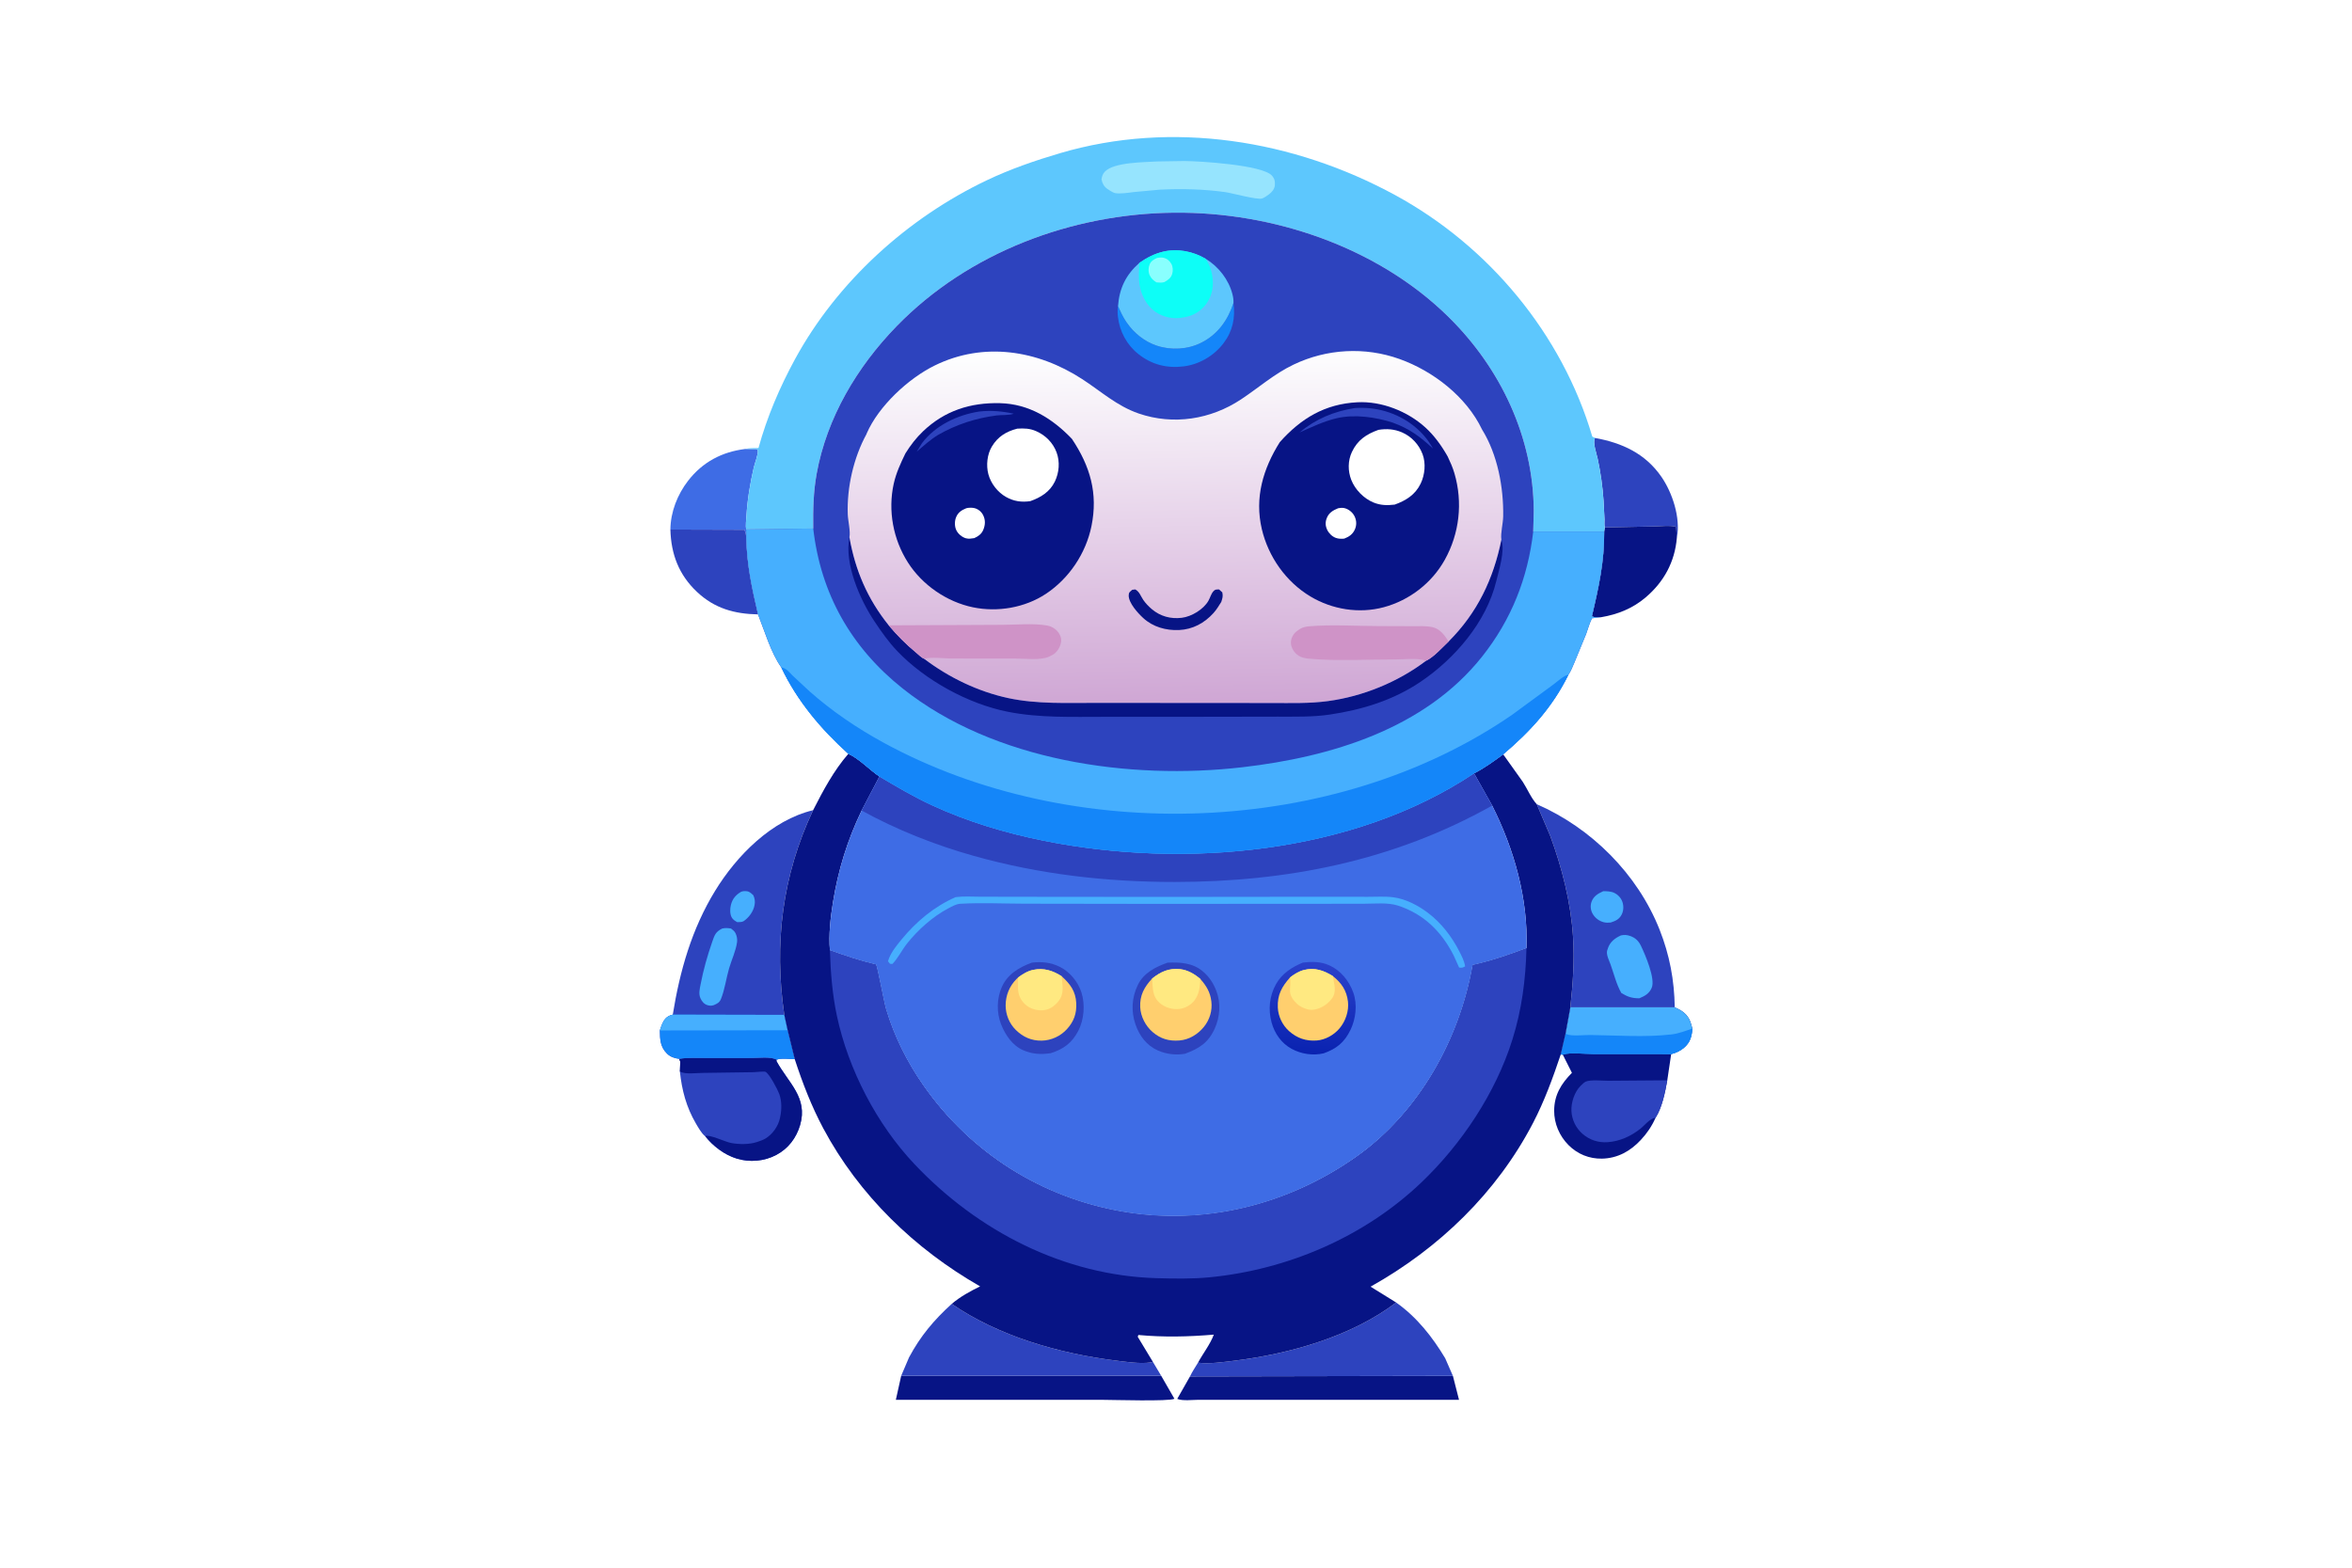 <svg version="1.1" xmlns="http://www.w3.org/2000/svg" style="display: block;" viewBox="0 0 2048 1365" width="1536" height="1024">
<defs>
	<linearGradient id="Gradient1" gradientUnits="userSpaceOnUse" x1="1139.14" y1="915.841" x2="1145.72" y2="838.805">
		<stop class="stop0" offset="0" stop-opacity="1" stop-color="rgb(10,35,177)"/>
		<stop class="stop1" offset="1" stop-opacity="1" stop-color="rgb(42,65,202)"/>
	</linearGradient>
	<linearGradient id="Gradient2" gradientUnits="userSpaceOnUse" x1="1026.07" y1="613.178" x2="1020.44" y2="302.977">
		<stop class="stop0" offset="0" stop-opacity="1" stop-color="rgb(207,166,212)"/>
		<stop class="stop1" offset="1" stop-opacity="1" stop-color="rgb(254,255,255)"/>
	</linearGradient>
</defs>
<path transform="translate(0,0)" fill="rgb(255,255,255)" d="M -0 -0 L 2048 0 L 2048 1365 L -0 1365 L -0 -0 z"/>
<path transform="translate(0,0)" fill="rgb(62,108,229)" d="M 648.761 390.87 L 659 390.922 C 659.294 391.448 659.813 391.901 659.882 392.5 C 660.238 395.568 657.133 403.605 656.359 406.949 C 653.177 420.695 650.78 434.895 649.978 449 C 649.779 452.511 649.048 457.562 649.775 460.898 L 649.844 468.533 C 649.555 466.041 649.587 463.251 648 461.207 L 583.734 461.016 C 583.908 445.709 589.841 430.574 599.149 418.546 C 611.744 402.271 628.533 393.411 648.761 390.87 z"/>
<path transform="translate(0,0)" fill="rgb(45,67,190)" d="M 1388.83 381.258 C 1412.45 385.526 1432.68 394.822 1446.66 415.073 C 1456.34 429.106 1463.35 450.748 1460.23 467.774 L 1460.1 468.403 L 1459.5 458.682 C 1454.14 457.127 1445.85 458.245 1440.14 458.315 L 1397.37 459.174 C 1396.83 457.256 1397.18 454.205 1397.12 452.111 L 1396.3 436.101 C 1395.48 423.758 1393.79 411.658 1391.21 399.561 C 1390.21 394.891 1386.65 385.207 1388.83 381.258 z"/>
<path transform="translate(0,0)" fill="rgb(45,67,190)" d="M 583.734 461.016 L 648 461.207 C 649.587 463.251 649.555 466.041 649.844 468.533 C 650.314 491.822 654.809 512.389 660.065 534.923 C 639.5 534.513 622.268 529.797 606.895 515.328 C 591.057 500.422 584.303 482.38 583.734 461.016 z"/>
<path transform="translate(0,0)" fill="rgb(7,20,133)" d="M 1397.37 459.174 L 1440.14 458.315 C 1445.85 458.245 1454.14 457.127 1459.5 458.682 L 1460.1 468.403 C 1458.31 489.229 1448.84 506.654 1432.93 520.147 C 1421.59 529.763 1408.69 534.915 1394.13 537.388 C 1391.55 537.424 1388.4 537.892 1386.14 536.5 C 1392.03 511.688 1397.1 488.526 1396.85 462.791 L 1397.37 459.174 z"/>
<path transform="translate(0,0)" fill="rgb(7,20,133)" d="M 784.715 1198.03 L 1011.04 1197.93 L 1022.63 1218.05 C 1018.27 1220.51 968.898 1218.99 960.411 1218.98 L 780.05 1218.99 L 784.715 1198.03 z"/>
<path transform="translate(0,0)" fill="rgb(7,20,133)" d="M 1036.2 1198.58 L 1265.12 1198.14 L 1270.44 1218.97 L 1088.96 1218.97 L 1043.91 1218.94 C 1038.55 1218.94 1029.79 1220.11 1025.07 1218.16 L 1036.2 1198.58 z"/>
<path transform="translate(0,0)" fill="rgb(45,67,190)" d="M 791.55 1182 C 801.571 1163.31 813.123 1149.6 828.683 1135.42 C 869.511 1163.51 921.773 1178.48 970.599 1184.65 C 980.259 1185.87 992.545 1187.82 1002.12 1186.39 C 1002.97 1186.27 1002.88 1186.22 1003.82 1185.83 L 1011.04 1197.93 L 784.715 1198.03 L 791.55 1182 z"/>
<path transform="translate(0,0)" fill="rgb(45,67,190)" d="M 1215.7 1134.22 C 1233.7 1146.93 1247.15 1164.03 1258.4 1182.76 L 1265.12 1198.14 L 1036.2 1198.58 C 1038.05 1194.51 1040.87 1190.5 1043.15 1186.63 C 1052.92 1187.92 1065.06 1186.1 1074.86 1184.9 C 1123 1178.98 1176.72 1163.83 1215.7 1134.22 z"/>
<path transform="translate(0,0)" fill="rgb(45,67,190)" d="M 591.399 921.962 C 599.001 920.801 607.027 921.267 614.715 921.253 L 654.098 921.24 C 660.095 921.247 671.452 919.755 676.262 922.765 L 676.053 923.883 C 686.322 942.86 703.701 955.609 696.681 979.66 C 693.395 990.918 686.35 1000.2 675.888 1005.72 C 665.427 1011.24 652.821 1012.34 641.5 1008.86 C 630.7 1005.54 620.919 998.063 613.956 989.265 L 613.523 989.007 C 610.625 986.467 607.864 981.594 605.923 978.273 C 597.608 964.045 593.714 949.267 592.011 932.993 L 592.344 924.559 L 591.399 921.962 z"/>
<path transform="translate(0,0)" fill="rgb(7,20,133)" d="M 591.399 921.962 C 599.001 920.801 607.027 921.267 614.715 921.253 L 654.098 921.24 C 660.095 921.247 671.452 919.755 676.262 922.765 L 676.053 923.883 C 686.322 942.86 703.701 955.609 696.681 979.66 C 693.395 990.918 686.35 1000.2 675.888 1005.72 C 665.427 1011.24 652.821 1012.34 641.5 1008.86 C 630.7 1005.54 620.919 998.063 613.956 989.265 C 617.774 987.596 631.158 994.228 636.504 995.263 C 643.461 996.612 652.538 996.67 659.265 994.414 C 661.846 993.548 664.34 992.74 666.68 991.306 C 672.783 987.564 677.645 980.663 679.137 973.678 L 679.368 972.5 C 680.7 966.186 680.794 958.851 678.584 952.709 C 677.24 948.971 669.966 934.91 666.543 933.308 C 665.341 932.746 657.878 933.59 656.138 933.628 L 611.675 934.252 C 606.577 934.315 596.968 935.603 592.512 933.285 L 592.011 932.993 L 592.344 924.559 L 591.399 921.962 z"/>
<path transform="translate(0,0)" fill="rgb(45,67,190)" d="M 1338.15 700.249 C 1385.68 720.925 1425.86 760.996 1445.05 809.402 C 1453.8 831.491 1457.94 853.442 1458.28 877.154 L 1367.37 877.149 C 1369.59 856.913 1371.04 836.37 1369.74 816.007 C 1367.84 786.068 1360.28 755.951 1349.89 727.883 L 1338.15 700.249 z"/>
<path transform="translate(0,0)" fill="rgb(70,175,254)" d="M 1395.95 776.021 C 1399 775.929 1402.86 776.121 1405.66 777.486 C 1409.02 779.126 1411.64 782.012 1412.8 785.589 C 1413.91 789.031 1413.72 793.15 1412.06 796.375 C 1409.93 800.511 1406.67 801.96 1402.5 803.27 C 1400.58 803.499 1398.39 803.523 1396.5 803.039 C 1392.39 801.988 1388.95 799.384 1386.82 795.712 C 1385.01 792.609 1384.57 788.575 1385.83 785.196 C 1387.68 780.225 1391.46 778.115 1395.95 776.021 z"/>
<path transform="translate(0,0)" fill="rgb(70,175,254)" d="M 1411.43 814.5 C 1414.36 813.86 1416.65 814.011 1419.5 815.009 C 1424.07 816.612 1426.83 819.339 1428.9 823.666 C 1432.59 831.346 1441.62 852.325 1438.22 860.156 C 1435.99 865.285 1432.31 867.222 1427.41 869.275 C 1420.99 869.267 1417.2 867.972 1411.76 864.656 C 1407.35 856.848 1405.39 848.13 1402.36 839.738 C 1401.13 836.299 1398.33 831.037 1399.5 827.402 L 1399.84 826.5 L 1400.18 825.428 C 1402.1 819.944 1406.36 816.818 1411.43 814.5 z"/>
<path transform="translate(0,0)" fill="rgb(7,20,133)" d="M 1458.28 877.154 C 1464.76 879.963 1469.43 883.151 1471.99 890 L 1473.64 895.584 C 1473.05 902.633 1471.83 907.586 1466.29 912.364 C 1463.25 914.987 1459.08 917.025 1455.17 917.861 L 1451.79 940.701 C 1449.87 951.24 1447.34 964.186 1441.59 973.292 C 1438.42 980.551 1434.14 986.833 1428.74 992.631 C 1419.58 1002.46 1408.5 1008.63 1394.89 1008.92 C 1383.9 1009.15 1373.59 1004.97 1365.83 997.175 C 1357.86 989.17 1353.2 978.359 1353.28 967.004 C 1353.39 953.387 1359.41 943.608 1368.75 934.189 L 1360.77 918.322 L 1359 918.22 L 1363.19 900.087 L 1367.37 877.149 L 1458.28 877.154 z"/>
<path transform="translate(0,0)" fill="rgb(45,67,190)" d="M 1441.59 973.292 C 1436.34 974.015 1432.41 979.696 1428.21 982.998 C 1420 989.451 1410.49 993.789 1399.99 994.576 C 1391.78 995.191 1384.16 992.701 1377.99 987.342 C 1372.25 982.356 1368.71 975.136 1368.32 967.5 C 1367.94 960.11 1371.02 950.734 1376.32 945.5 C 1377.38 944.457 1379.46 942.408 1380.8 941.828 C 1385.06 939.976 1395.66 941.124 1400.45 941.094 L 1451.79 940.701 C 1449.87 951.24 1447.34 964.186 1441.59 973.292 z"/>
<path transform="translate(0,0)" fill="rgb(70,175,254)" d="M 1458.28 877.154 C 1464.76 879.963 1469.43 883.151 1471.99 890 L 1473.64 895.584 C 1473.05 902.633 1471.83 907.586 1466.29 912.364 C 1463.25 914.987 1459.08 917.025 1455.17 917.861 L 1386.9 917.808 C 1379.41 917.805 1367.78 916.196 1360.77 918.322 L 1359 918.22 L 1363.19 900.087 L 1367.37 877.149 L 1458.28 877.154 z"/>
<path transform="translate(0,0)" fill="rgb(20,134,249)" d="M 1363.19 900.087 L 1364.05 900.503 C 1368.56 902.529 1379.18 901.181 1384.56 901.245 C 1407.76 901.52 1432.48 903.438 1455.5 900.73 C 1461.65 900.007 1467.82 897.62 1473.64 895.584 C 1473.05 902.633 1471.83 907.586 1466.29 912.364 C 1463.25 914.987 1459.08 917.025 1455.17 917.861 L 1386.9 917.808 C 1379.41 917.805 1367.78 916.196 1360.77 918.322 L 1359 918.22 L 1363.19 900.087 z"/>
<path transform="translate(0,0)" fill="rgb(45,67,190)" d="M 708.015 705.445 C 681.105 762.486 673.872 821.434 682.913 883.72 L 685.831 897.098 L 692.002 922.257 C 687.896 922.247 679.851 921.179 676.262 922.765 C 671.452 919.755 660.095 921.247 654.098 921.24 L 614.715 921.253 C 607.027 921.267 599.001 920.801 591.399 921.962 C 587.561 921.596 583.643 920.219 580.876 917.5 C 574.932 911.661 574.656 905.202 574.608 897.284 C 575.516 894.537 576.444 891.457 577.981 889 C 580.01 885.758 582.201 884.46 585.818 883.515 C 591.956 845.439 602.324 808.951 622.621 775.771 C 641.45 744.989 671.826 714.127 708.015 705.445 z"/>
<path transform="translate(0,0)" fill="rgb(70,175,254)" d="M 645.327 776.5 C 646.203 776.235 647.085 775.931 648.013 775.916 C 652.159 775.848 653.022 776.855 655.942 779.5 C 657.231 782.334 657.593 784.902 657.048 788 C 656.053 793.655 652.146 798.926 647.5 802.112 C 645.908 803.035 643.799 802.867 642 802.959 C 640.055 801.93 638.261 800.832 637.146 798.861 C 635.44 795.843 635.597 791.143 636.451 787.864 C 637.829 782.575 640.658 779.258 645.327 776.5 z"/>
<path transform="translate(0,0)" fill="rgb(70,175,254)" d="M 628.869 808.5 C 631.634 807.895 633.713 808.09 636.5 808.49 C 638.044 809.636 639.577 810.804 640.444 812.571 C 641.574 814.873 642.122 817.745 641.799 820.292 C 640.84 827.849 636.929 835.963 634.8 843.367 C 632.357 851.86 631.041 861.896 627.735 869.994 C 626.495 873.031 624.386 873.985 621.5 875.239 C 619.495 875.866 618.032 875.861 615.994 875.237 C 613.067 874.341 611.227 872.061 609.968 869.362 C 608.103 865.365 609.3 861.041 610.088 856.93 C 612.465 844.524 615.934 832.284 620.071 820.354 C 622.086 814.543 622.938 811.38 628.869 808.5 z"/>
<path transform="translate(0,0)" fill="rgb(20,134,249)" d="M 585.818 883.515 L 682.913 883.72 L 685.831 897.098 L 692.002 922.257 C 687.896 922.247 679.851 921.179 676.262 922.765 C 671.452 919.755 660.095 921.247 654.098 921.24 L 614.715 921.253 C 607.027 921.267 599.001 920.801 591.399 921.962 C 587.561 921.596 583.643 920.219 580.876 917.5 C 574.932 911.661 574.656 905.202 574.608 897.284 C 575.516 894.537 576.444 891.457 577.981 889 C 580.01 885.758 582.201 884.46 585.818 883.515 z"/>
<path transform="translate(0,0)" fill="rgb(70,175,254)" d="M 585.818 883.515 L 682.913 883.72 L 685.831 897.098 L 574.608 897.284 C 575.516 894.537 576.444 891.457 577.981 889 C 580.01 885.758 582.201 884.46 585.818 883.515 z"/>
<path transform="translate(0,0)" fill="rgb(93,199,253)" d="M 648.761 390.87 C 652.444 389.933 656.645 390.165 660.439 390.028 C 667.876 362.974 678.927 337.08 692.35 312.465 C 729.093 245.085 790.327 189.638 859.429 156.749 C 879.757 147.074 901.482 139.597 923.057 133.233 C 1020.76 104.412 1126.61 121.659 1214.96 169.815 C 1296.55 214.285 1360.19 290.836 1386.5 380.107 L 1388.83 381.258 C 1386.65 385.207 1390.21 394.891 1391.21 399.561 C 1393.79 411.658 1395.48 423.758 1396.3 436.101 L 1397.12 452.111 C 1397.18 454.205 1396.83 457.256 1397.37 459.174 L 1396.85 462.791 L 1335.06 462.794 L 1335.52 444.767 C 1335.2 380.753 1306.76 320.719 1261.5 276.056 C 1199.54 214.917 1108.22 184.183 1022.08 185.061 C 933.2 185.966 843.281 219.628 780.78 283.87 C 746.38 319.228 719.947 363.502 711.088 412.497 C 708.196 428.495 707.902 443.954 708.117 460.12 L 649.775 460.898 C 649.048 457.562 649.779 452.511 649.978 449 C 650.78 434.895 653.177 420.695 656.359 406.949 C 657.133 403.605 660.238 395.568 659.882 392.5 C 659.813 391.901 659.294 391.448 659 390.922 L 648.761 390.87 z"/>
<path transform="translate(0,0)" fill="rgb(150,228,254)" d="M 1007.71 140.442 L 1031.11 140.063 C 1044.32 140.125 1098.9 143.417 1107.45 152.689 C 1109.84 155.28 1110.38 157.873 1110.07 161.334 C 1109.78 164.521 1107.45 167.208 1104.99 169.067 C 1103.54 170.164 1100.54 172.291 1098.82 172.744 C 1094.3 173.94 1073.06 168.067 1067.13 167.179 C 1048.29 164.534 1028.92 164.099 1009.92 165.017 L 987.059 167.117 C 982.775 167.676 974.963 168.892 970.765 167.962 C 969.038 167.58 965.717 165.407 964.214 164.344 C 961.22 162.224 959.81 159.515 959.129 156 C 959.579 153.375 960.102 151.44 961.95 149.437 C 969.751 140.987 996.288 141.19 1007.71 140.442 z"/>
<path transform="translate(0,0)" fill="rgb(7,20,133)" d="M 738.691 656.344 C 747.795 660.274 757.289 670.437 765.779 676.125 L 750.273 705.734 C 737.824 731.619 729.84 757.575 725.278 785.886 C 723.163 799.008 721.446 814.223 722.646 827.423 C 735.582 832.093 748.596 836.543 762.005 839.656 C 762.239 839.71 762.558 839.63 762.707 839.818 C 763.953 841.398 769.564 872.316 771.493 878.805 C 778.528 902.473 789.748 924.802 803.849 945.036 C 844.845 1003.86 906.517 1042.87 977.262 1055.09 C 1049.45 1067.55 1122.33 1049.01 1181.65 1006.9 C 1235.72 968.514 1271.09 904.825 1282.35 840.289 C 1298.53 836.661 1313.71 831.484 1329.17 825.602 C 1330.72 782.818 1318.44 739.33 1299.29 701.426 L 1283.48 673.364 C 1292.31 668.92 1300.92 662.638 1308.9 656.792 L 1325.95 680.729 C 1329.84 686.697 1333.36 695.196 1338.15 700.249 L 1349.89 727.883 C 1360.28 755.951 1367.84 786.068 1369.74 816.007 C 1371.04 836.37 1369.59 856.913 1367.37 877.149 L 1363.19 900.087 L 1359 918.22 C 1352.25 938.368 1344.76 958.881 1334.94 977.757 C 1303.22 1038.73 1253.01 1087.05 1193.42 1120.42 L 1215.7 1134.22 C 1176.72 1163.83 1123 1178.98 1074.86 1184.9 C 1065.06 1186.1 1052.92 1187.92 1043.15 1186.63 C 1047.4 1178.72 1053.9 1170.49 1056.92 1162.19 C 1034.66 1164.05 1013.47 1164.57 991.211 1162.5 L 990.692 1164.09 L 1003.82 1185.83 C 1002.88 1186.22 1002.97 1186.27 1002.12 1186.39 C 992.545 1187.82 980.259 1185.87 970.599 1184.65 C 921.773 1178.48 869.511 1163.51 828.683 1135.42 C 836.297 1129.06 844.561 1124.49 853.436 1120.17 C 796.533 1087.65 747.91 1040.68 716.89 982.588 C 706.589 963.297 698.787 943.012 692.002 922.257 L 685.831 897.098 L 682.913 883.72 C 673.872 821.434 681.105 762.486 708.015 705.445 C 716.828 688.222 725.921 671.044 738.691 656.344 z"/>
<path transform="translate(0,0)" fill="rgb(45,67,190)" d="M 722.646 827.423 C 735.582 832.093 748.596 836.543 762.005 839.656 C 762.239 839.71 762.558 839.63 762.707 839.818 C 763.953 841.398 769.564 872.316 771.493 878.805 C 778.528 902.473 789.748 924.802 803.849 945.036 C 844.845 1003.86 906.517 1042.87 977.262 1055.09 C 1049.45 1067.55 1122.33 1049.01 1181.65 1006.9 C 1235.72 968.514 1271.09 904.825 1282.35 840.289 C 1298.53 836.661 1313.71 831.484 1329.17 825.602 C 1328.51 852.936 1325.09 879.212 1316.87 905.386 C 1302.28 951.843 1272.58 996.372 1237.51 1029.8 C 1187.75 1077.23 1120.92 1105.78 1052.73 1112.31 C 1037.92 1113.73 1022.44 1113.43 1007.56 1113.03 C 926.432 1110.84 851.319 1071.93 796.302 1013.73 C 763.401 978.933 738.666 931.284 728.703 884.466 C 724.732 865.805 723.233 846.465 722.646 827.423 z"/>
<path transform="translate(0,0)" fill="rgb(62,108,229)" d="M 1283.48 673.364 L 1299.29 701.426 C 1318.44 739.33 1330.72 782.818 1329.17 825.602 C 1313.71 831.484 1298.53 836.661 1282.35 840.289 C 1271.09 904.825 1235.72 968.514 1181.65 1006.9 C 1122.33 1049.01 1049.45 1067.55 977.262 1055.09 C 906.517 1042.87 844.845 1003.86 803.849 945.036 C 789.748 924.802 778.528 902.473 771.493 878.805 C 769.564 872.316 763.953 841.398 762.707 839.818 C 762.558 839.63 762.239 839.71 762.005 839.656 C 748.596 836.543 735.582 832.093 722.646 827.423 C 721.446 814.223 723.163 799.008 725.278 785.886 C 729.84 757.575 737.824 731.619 750.273 705.734 L 765.779 676.125 C 780.754 685.009 795.6 693.773 811.432 701.109 C 842.503 715.507 875.917 725.473 909.467 732.166 C 1031.03 756.418 1178.16 743.792 1283.48 673.364 z"/>
<path transform="translate(0,0)" fill="rgb(70,175,254)" d="M 832.18 781.145 C 839.16 780.267 846.469 780.776 853.5 780.799 L 889.621 780.874 L 1011.67 780.989 L 1149.6 780.838 L 1190.93 780.889 C 1198.15 780.915 1206.06 780.363 1213.18 781.285 C 1224 782.685 1234.89 788.408 1243.47 794.903 C 1254.98 803.626 1264.09 815.455 1270.63 828.266 C 1272.75 832.404 1275.11 836.849 1275.74 841.5 C 1273.45 842.614 1273.16 842.852 1270.52 842.5 L 1265.77 831.944 C 1255.13 811.028 1239.73 795.856 1217.26 788.527 C 1208.3 785.663 1197.22 786.918 1187.81 786.914 L 1141.19 786.969 L 1003.04 787.033 L 892.097 786.872 C 873.57 786.845 854.474 785.879 836 786.954 C 832.608 787.152 828.786 789.363 825.811 790.916 C 812.414 797.908 799.257 809.682 789.895 821.465 C 785.373 827.157 782.084 834.098 777.125 839.329 L 774.966 839.226 L 773.213 837 L 774.169 834.265 C 776.517 828.386 781.056 822.881 785.061 817.998 C 797.867 802.382 813.626 789.233 832.18 781.145 z"/>
<path transform="translate(0,0)" fill="rgb(45,67,190)" d="M 898.464 838.215 C 907.1 837.206 914.876 837.976 922.721 841.825 C 931.52 846.142 938.662 854.861 941.65 864.147 C 945.012 874.594 943.964 887.918 938.902 897.633 C 933.422 908.149 926.092 913.554 914.925 917.064 C 906.472 918.345 898.927 917.964 890.99 914.512 C 881.482 910.376 875.334 901.118 871.654 891.823 C 867.672 881.763 867.91 869.341 872.323 859.475 C 877.39 848.149 887.321 842.352 898.464 838.215 z"/>
<path transform="translate(0,0)" fill="rgb(255,207,110)" d="M 886.494 851.156 C 890.529 848.221 894.684 845.542 899.639 844.512 C 908.859 842.594 916.707 845.126 924.414 850.039 C 931.832 856.746 936.617 863.093 937.136 873.409 C 937.59 882.435 935.089 889.495 928.993 896.173 C 923.434 902.263 915.4 905.975 907.151 906.149 C 898.228 906.337 890.925 903.087 884.568 896.89 C 878.885 891.351 875.662 883.444 875.662 875.531 C 875.663 866.77 878.953 858.671 885.129 852.453 L 886.494 851.156 z"/>
<path transform="translate(0,0)" fill="rgb(255,233,129)" d="M 886.494 851.156 C 890.529 848.221 894.684 845.542 899.639 844.512 C 908.859 842.594 916.707 845.126 924.414 850.039 C 925.042 858.281 927.195 865.408 921.166 872.41 C 917.461 876.712 913.32 879.452 907.469 879.729 C 902.296 879.973 896.579 878.142 892.778 874.626 C 888.419 870.594 886.555 866.143 886.422 860.236 L 886.494 851.156 z"/>
<path transform="translate(0,0)" fill="url(#Gradient1)" d="M 1134.52 838.14 C 1142.46 837.222 1150.18 837.239 1157.55 840.573 C 1167.47 845.06 1174.72 854.125 1178.37 864.271 C 1182.05 874.491 1180.63 887.083 1175.94 896.77 C 1170.67 907.653 1163.8 913.221 1152.57 917.198 C 1143.21 919.421 1133 917.812 1124.63 913.244 C 1115.78 908.417 1109.87 899.954 1107.24 890.325 C 1104.15 879.014 1105.39 867.201 1111.05 857 C 1116.2 847.707 1124.99 842.067 1134.52 838.14 z"/>
<path transform="translate(0,0)" fill="rgb(255,207,110)" d="M 1123.26 851.156 C 1126.79 848.357 1131.05 845.715 1135.45 844.611 C 1144.88 842.245 1152.6 845.009 1160.55 849.884 C 1168.05 855.788 1172.63 862.527 1173.74 872.186 C 1174.68 880.363 1171.63 889.223 1166.39 895.469 C 1161.61 901.169 1153.99 905.501 1146.5 906.028 C 1137.19 906.683 1129.45 904.051 1122.47 897.865 C 1116.7 892.748 1112.98 884.984 1112.65 877.279 C 1112.18 866.228 1116.16 859.136 1123.26 851.156 z"/>
<path transform="translate(0,0)" fill="rgb(255,233,129)" d="M 1123.26 851.156 C 1126.79 848.357 1131.05 845.715 1135.45 844.611 C 1144.88 842.245 1152.6 845.009 1160.55 849.884 C 1161.58 857.139 1164.41 863.649 1159.34 870.053 C 1155.35 875.099 1149.04 878.938 1142.5 879.332 C 1138.41 879.578 1132.33 876.884 1129.42 874.147 C 1126.53 871.433 1123.46 867.567 1123.31 863.469 C 1123.16 859.294 1124.01 855.312 1123.26 851.156 z"/>
<path transform="translate(0,0)" fill="rgb(45,67,190)" d="M 1016.6 838.25 C 1027.24 837.707 1038.62 838.398 1047.18 845.691 L 1047.83 846.262 C 1053.18 850.846 1056.7 856.424 1059.19 863.007 C 1063.19 873.577 1062.32 885.503 1057.69 895.73 C 1052.12 908.006 1044.08 913.064 1031.81 917.578 C 1023.92 918.947 1015.48 917.95 1008.16 914.688 C 998.449 910.356 992.254 902.08 988.792 892.222 C 984.735 880.666 985.464 868.638 990.762 857.65 C 995.826 847.146 1006.19 841.955 1016.6 838.25 z"/>
<path transform="translate(0,0)" fill="rgb(255,207,110)" d="M 1003.2 852.086 C 1010.77 846.077 1017.69 842.892 1027.56 843.911 C 1034.21 844.598 1040.23 848.165 1045.21 852.453 C 1050.5 858.507 1053.82 863.908 1054.79 872.045 C 1055.73 879.948 1053.37 887.919 1048.35 894.094 C 1042.99 900.69 1035.44 905.365 1026.84 906.023 C 1017.82 906.715 1010.46 904.546 1003.61 898.633 C 997.487 893.353 993.256 885.208 992.843 877.083 C 992.318 866.737 996.381 859.432 1003.2 852.086 z"/>
<path transform="translate(0,0)" fill="rgb(255,233,129)" d="M 1003.2 852.086 C 1010.77 846.077 1017.69 842.892 1027.56 843.911 C 1034.21 844.598 1040.23 848.165 1045.21 852.453 C 1044.83 859.114 1044.3 865.534 1040.13 871.061 C 1037.15 875.014 1032.04 877.915 1027.12 878.52 C 1021.22 879.247 1014.71 877.482 1010.16 873.612 C 1003.07 867.576 1003.96 860.576 1003.2 852.086 z"/>
<path transform="translate(0,0)" fill="rgb(45,67,190)" d="M 1283.48 673.364 L 1299.29 701.426 C 1213.4 749.657 1120.57 767.905 1022.81 767.953 C 963.472 767.982 905.121 761.326 847.909 745.24 C 814.435 735.829 780.75 722.551 750.273 705.734 L 765.779 676.125 C 780.754 685.009 795.6 693.773 811.432 701.109 C 842.503 715.507 875.917 725.473 909.467 732.166 C 1031.03 756.418 1178.16 743.792 1283.48 673.364 z"/>
<path transform="translate(0,0)" fill="rgb(45,67,190)" d="M 708.117 460.12 C 707.902 443.954 708.196 428.495 711.088 412.497 C 719.947 363.502 746.38 319.228 780.78 283.87 C 843.281 219.628 933.2 185.966 1022.08 185.061 C 1108.22 184.183 1199.54 214.917 1261.5 276.056 C 1306.76 320.719 1335.2 380.753 1335.52 444.767 L 1335.06 462.794 L 1396.85 462.791 C 1397.1 488.526 1392.03 511.688 1386.14 536.5 C 1388.4 537.892 1391.55 537.424 1394.13 537.388 L 1386.22 538.302 C 1383.99 542.593 1382.78 547.514 1381.09 552.055 L 1370.92 576.774 C 1369.39 580.176 1367.89 584.398 1365.74 587.409 C 1351.78 615.688 1332.71 636.614 1308.9 656.792 C 1300.92 662.638 1292.31 668.92 1283.48 673.364 C 1178.16 743.792 1031.03 756.418 909.467 732.166 C 875.917 725.473 842.503 715.507 811.432 701.109 C 795.6 693.773 780.754 685.009 765.779 676.125 C 757.289 670.437 747.795 660.274 738.691 656.344 C 714.945 634.917 694.027 610.161 680.283 581.038 C 671.26 568.286 665.81 549.474 660.065 534.923 C 654.809 512.389 650.314 491.822 649.844 468.533 L 649.775 460.898 L 708.117 460.12 z"/>
<path transform="translate(0,0)" fill="rgb(20,134,249)" d="M 1074.04 263.716 C 1075.77 276.691 1073.36 288.273 1065.37 298.778 C 1057.06 309.691 1044.28 317.238 1030.64 318.923 C 1016 320.733 1002.96 317.42 991.345 308.282 C 981.233 300.326 974.837 288.444 973.427 275.685 C 973.077 272.524 973.017 269.68 973.514 266.536 C 975.647 271.039 977.678 275.781 980.504 279.896 L 981.217 280.908 C 987.448 289.969 996.624 297.3 1007.06 300.815 C 1019.74 305.083 1034.28 304.277 1046.22 298.197 C 1060.53 290.907 1069.15 278.638 1074.04 263.716 z"/>
<path transform="translate(0,0)" fill="rgb(93,199,253)" d="M 992.057 228.801 C 998.524 224.33 1004.91 220.942 1012.56 219.071 C 1025.18 215.989 1038.94 218.715 1049.96 225.287 C 1060.98 231.945 1069.92 243.409 1073.11 255.945 C 1073.78 258.57 1074.17 260.997 1074.04 263.716 C 1069.15 278.638 1060.53 290.907 1046.22 298.197 C 1034.28 304.277 1019.74 305.083 1007.06 300.815 C 996.624 297.3 987.448 289.969 981.217 280.908 L 980.504 279.896 C 977.678 275.781 975.647 271.039 973.514 266.536 C 974.608 250.957 980.335 239.229 992.057 228.801 z"/>
<path transform="translate(0,0)" fill="rgb(13,254,247)" d="M 992.057 228.801 C 998.524 224.33 1004.91 220.942 1012.56 219.071 C 1025.18 215.989 1038.94 218.715 1049.96 225.287 C 1052.33 229.582 1054.31 233.135 1055.18 238 L 1055.43 239.228 C 1057.11 248.068 1055.79 256.694 1050.64 264.073 C 1046.31 270.268 1039.67 274.571 1032.23 275.948 L 1031 276.158 L 1029.69 276.415 C 1021.52 277.982 1012.62 276.021 1005.82 271.245 C 998.307 265.966 993.63 256.633 992.229 247.676 C 991.3 241.74 991.804 234.804 992.057 228.801 z"/>
<path transform="translate(0,0)" fill="rgb(137,255,254)" d="M 1007.48 224.5 C 1009.37 224.118 1011.09 223.9 1013 224.323 C 1016.24 225.043 1018.3 226.803 1019.94 229.629 C 1021.35 232.05 1021.52 235.673 1020.68 238.381 C 1019.54 242.084 1017.09 243.634 1013.88 245.5 C 1011.63 246.245 1009.32 245.9 1007 245.759 C 1004.4 244.127 1002.33 242.382 1001.06 239.5 C 999.777 236.584 999.858 232.927 1001.08 230 C 1002.29 227.098 1004.78 225.763 1007.48 224.5 z"/>
<path transform="translate(0,0)" fill="rgb(7,20,133)" d="M 739.645 467.746 C 744.745 496.701 755.385 521.4 773.857 544.465 C 781.105 553.055 788.975 561.034 797.66 568.18 C 799.575 569.756 802.412 572.687 804.678 573.548 C 825.968 589.758 851.521 602.097 877.78 607.779 C 902.953 613.227 929.576 611.938 955.172 611.98 L 1041.18 612.046 L 1107.73 612.09 C 1123.99 612.099 1140.16 612.613 1156.32 610.432 C 1186.75 606.323 1217.2 593.867 1241.68 575.346 C 1248.35 572.171 1255.91 563.659 1261.33 558.56 C 1286.33 533.639 1300.39 504.155 1307.32 469.839 C 1310.64 479.485 1305.21 496.308 1302.88 505.93 C 1294.22 541.65 1266.8 573.458 1236.99 593.596 C 1213.12 609.724 1186.04 617.992 1157.77 622.184 C 1142.82 624.401 1127.46 623.947 1112.39 623.98 L 1051.75 624.088 L 961.826 624.134 C 933.712 624.108 905.218 625.226 877.49 619.711 C 842.969 612.844 805.542 592.316 781.207 566.797 C 773.668 558.891 767.498 550.078 761.452 541.023 C 748.712 521.939 735.067 490.733 739.645 467.746 z"/>
<path transform="translate(0,0)" fill="rgb(70,175,254)" d="M 649.775 460.898 L 708.117 460.12 C 714.659 517.044 741.132 563.793 786.042 599.484 C 865.586 662.7 983.522 679.402 1081.85 668.039 C 1158.72 659.156 1240.69 634.652 1290.66 571.512 C 1316.05 539.423 1330.31 503.374 1335.06 462.794 L 1396.85 462.791 C 1397.1 488.526 1392.03 511.688 1386.14 536.5 C 1388.4 537.892 1391.55 537.424 1394.13 537.388 L 1386.22 538.302 C 1383.99 542.593 1382.78 547.514 1381.09 552.055 L 1370.92 576.774 C 1369.39 580.176 1367.89 584.398 1365.74 587.409 C 1351.78 615.688 1332.71 636.614 1308.9 656.792 C 1300.92 662.638 1292.31 668.92 1283.48 673.364 C 1178.16 743.792 1031.03 756.418 909.467 732.166 C 875.917 725.473 842.503 715.507 811.432 701.109 C 795.6 693.773 780.754 685.009 765.779 676.125 C 757.289 670.437 747.795 660.274 738.691 656.344 C 714.945 634.917 694.027 610.161 680.283 581.038 C 671.26 568.286 665.81 549.474 660.065 534.923 C 654.809 512.389 650.314 491.822 649.844 468.533 L 649.775 460.898 z"/>
<path transform="translate(0,0)" fill="rgb(20,134,249)" d="M 680.283 581.038 C 684.892 581.886 687.197 585.345 690.52 588.555 L 704.918 601.94 C 724.34 619.19 746.453 634.128 769.238 646.571 C 933.459 736.251 1162.19 728.973 1317 622.138 L 1352.67 595.925 C 1355.99 593.475 1361.86 588.065 1365.74 587.409 C 1351.78 615.688 1332.71 636.614 1308.9 656.792 C 1300.92 662.638 1292.31 668.92 1283.48 673.364 C 1178.16 743.792 1031.03 756.418 909.467 732.166 C 875.917 725.473 842.503 715.507 811.432 701.109 C 795.6 693.773 780.754 685.009 765.779 676.125 C 757.289 670.437 747.795 660.274 738.691 656.344 C 714.945 634.917 694.027 610.161 680.283 581.038 z"/>
<path transform="translate(0,0)" fill="url(#Gradient2)" d="M 754.509 377.871 L 754.683 377.315 C 765.046 353.516 790.864 329.463 813.961 318.13 C 856.441 297.288 903.358 304.741 942.177 329.918 C 958.711 340.641 972.519 353.43 991.543 359.964 C 1021.68 370.312 1054.21 365.168 1080.61 347.676 C 1096.06 337.445 1109.44 325.475 1126.37 317.375 C 1155.25 303.564 1188.41 301.726 1218.56 312.479 C 1247.85 322.928 1276.87 345.31 1290.5 373.922 C 1304 395.655 1309.33 424.305 1308.9 449.603 C 1308.8 455.653 1306.49 464.244 1307.32 469.839 C 1300.39 504.155 1286.33 533.639 1261.33 558.56 C 1255.91 563.659 1248.35 572.171 1241.68 575.346 C 1217.2 593.867 1186.75 606.323 1156.32 610.432 C 1140.16 612.613 1123.99 612.099 1107.73 612.09 L 1041.18 612.046 L 955.172 611.98 C 929.576 611.938 902.953 613.227 877.78 607.779 C 851.521 602.097 825.968 589.758 804.678 573.548 C 802.412 572.687 799.575 569.756 797.66 568.18 C 788.975 561.034 781.105 553.055 773.857 544.465 C 755.385 521.4 744.745 496.701 739.645 467.746 C 740.695 462.792 738.391 453.317 738.188 447.828 C 737.323 424.353 743.273 398.423 754.509 377.871 z"/>
<path transform="translate(0,0)" fill="rgb(7,20,133)" d="M 985.899 513.5 L 988.525 513.177 C 992.249 515.154 993.195 518.942 995.491 522.3 C 997.499 525.237 1000.22 528.065 1002.94 530.354 C 1010.39 536.629 1019.34 539.057 1029 537.895 C 1037.48 536.877 1047.99 530.559 1052.23 523.064 C 1053.69 520.492 1054.55 517.108 1056.48 514.884 C 1058.13 512.97 1059.13 513.294 1061.5 513.182 L 1064.33 515.766 C 1065.04 519.286 1064.46 520.703 1063.43 524.048 C 1061.36 527.396 1059.29 530.804 1056.65 533.735 C 1048.73 542.529 1038.51 548.022 1026.62 548.547 C 1015.33 549.045 1003.93 545.863 995.5 538.131 C 990.957 533.964 982.779 525.104 982.807 518.433 C 982.819 515.618 983.916 515.271 985.899 513.5 z"/>
<path transform="translate(0,0)" fill="rgb(207,147,199)" d="M 1241.68 575.346 C 1235.11 572.627 1222.25 574.186 1214.86 574.163 C 1190.22 574.088 1164 575.744 1139.56 573.471 C 1134.38 572.989 1130.04 571.56 1126.77 567.169 C 1124.76 564.461 1123.56 560.886 1124.23 557.526 C 1125.16 552.824 1128.04 549.973 1132.01 547.559 C 1134.58 545.996 1137.48 545.486 1140.43 545.246 C 1159.93 543.661 1180.77 545.051 1200.39 545.095 L 1229.81 545.199 C 1235.56 545.228 1241.87 544.791 1247.5 546.092 C 1253.98 547.588 1258.04 553.225 1261.33 558.56 C 1255.91 563.659 1248.35 572.171 1241.68 575.346 z"/>
<path transform="translate(0,0)" fill="rgb(207,147,199)" d="M 773.857 544.465 L 872.088 544.013 C 884.623 544.022 899.66 542.453 911.94 544.646 C 915.217 545.231 918.084 546.857 920.414 549.228 C 922.593 551.446 924.204 554.885 924.018 558.033 C 923.787 561.972 921.486 566.26 918.5 568.823 C 917.283 569.867 915.924 570.511 914.5 571.21 L 913.428 571.75 C 906.027 575.13 892.409 573.367 884.133 573.387 L 828.219 573.347 C 820.955 573.262 811.63 571.934 804.678 573.548 C 802.412 572.687 799.575 569.756 797.66 568.18 C 788.975 561.034 781.105 553.055 773.857 544.465 z"/>
<path transform="translate(0,0)" fill="rgb(7,20,133)" d="M 1114.37 384.926 C 1132.8 364.221 1153.65 351.633 1181.98 350.182 C 1203.07 349.101 1225.6 358.039 1241.08 372.076 C 1249.01 379.268 1255.32 388.149 1260.57 397.423 C 1262.85 402.238 1264.96 406.968 1266.45 412.094 C 1273.85 437.395 1270.87 464.42 1257.97 487.5 C 1246.72 507.632 1227.26 522.649 1204.96 528.662 C 1183.43 534.468 1160.03 530.687 1141.01 519.281 C 1119.71 506.509 1104.42 484.74 1098.74 460.668 C 1092.3 433.353 1099.79 408.148 1114.37 384.926 z"/>
<path transform="translate(0,0)" fill="rgb(255,255,255)" d="M 1165.13 442.5 C 1167.51 442.065 1169.5 441.845 1171.82 442.698 C 1175.26 443.962 1178.19 446.589 1179.69 449.942 C 1181.31 453.552 1181.33 457.456 1179.69 461.063 C 1177.8 465.231 1174.63 467.323 1170.5 468.926 C 1167.93 469.177 1165.57 469.164 1163.11 468.268 C 1159.97 467.129 1157.06 464.264 1155.65 461.256 C 1153.99 457.733 1153.89 454.552 1155.33 450.945 C 1157.18 446.331 1160.8 444.281 1165.13 442.5 z"/>
<path transform="translate(0,0)" fill="rgb(45,67,190)" d="M 1179.65 355.209 C 1188.74 354.581 1197.75 355.459 1206.5 358.065 C 1223.9 363.247 1239.11 374.611 1247.77 390.498 C 1236.5 380.079 1227.26 373.161 1212.73 367.907 C 1198.03 363.125 1179.77 360.506 1164.41 363.968 C 1152.9 366.561 1142.2 371.781 1131.46 376.513 C 1145.95 364.57 1161.24 358.203 1179.65 355.209 z"/>
<path transform="translate(0,0)" fill="rgb(255,255,255)" d="M 1200.33 374.186 C 1207.42 373.067 1214.16 373.51 1220.79 376.398 C 1229.1 380.013 1235.6 387.008 1238.73 395.5 C 1241.69 403.517 1240.69 413.392 1237.04 421 C 1232.36 430.74 1224.23 435.76 1214.45 439.299 C 1207.91 440.081 1202.08 439.994 1195.9 437.444 C 1187.5 433.975 1179.94 426.26 1176.62 417.783 C 1173.58 410.003 1173.61 401.057 1177.17 393.478 C 1182.02 383.118 1189.77 377.947 1200.33 374.186 z"/>
<path transform="translate(0,0)" fill="rgb(7,20,133)" d="M 788.37 394.742 C 792.796 387.647 797.644 381.289 803.708 375.498 C 822.526 357.529 845.035 350.324 870.787 350.969 C 896.002 351.599 916.375 364.287 933.374 382.075 C 949.246 405.849 956.223 429.453 950.389 458.035 C 945.531 481.835 930.886 503.692 910.645 517.068 C 892.351 529.157 868.584 533.18 847.181 528.738 C 824.427 524.016 803.131 509.383 790.595 489.749 C 777.707 469.564 773.034 444.556 778.216 421.131 C 780.276 411.821 784.232 403.273 788.37 394.742 z"/>
<path transform="translate(0,0)" fill="rgb(45,67,190)" d="M 852.597 358.247 C 862.873 357.071 872.628 357.949 882.687 360.114 C 878.918 361.685 872.153 361.088 867.805 361.656 C 849.516 364.045 832.658 369.499 816.641 378.724 C 810.058 382.75 804.092 388.198 798.246 393.221 L 802.76 385.856 C 814.57 370.189 833.688 361.232 852.597 358.247 z"/>
<path transform="translate(0,0)" fill="rgb(255,255,255)" d="M 841.302 442.5 C 843.314 441.894 846.607 441.832 848.686 442.409 C 851.92 443.306 854.569 445.506 856.071 448.5 C 858.189 452.722 857.969 456.99 856.182 461.289 C 854.656 464.96 851.827 466.917 848.338 468.5 C 846.034 468.862 843.482 469.269 841.184 468.662 C 837.699 467.74 834.074 464.678 832.602 461.368 C 831.108 458.008 831.161 453.461 832.599 450.103 C 834.387 445.927 837.371 444.159 841.302 442.5 z"/>
<path transform="translate(0,0)" fill="rgb(255,255,255)" d="M 885.813 373.144 C 891.811 372.801 896.661 372.898 902.24 375.342 C 910.392 378.914 916.937 385.455 920.032 393.878 C 923.042 402.068 922.281 411.42 918.51 419.237 C 914.174 428.226 906.164 433.118 897.083 436.308 C 889.459 437.376 882.85 436.476 876.088 432.702 C 868.773 428.619 862.772 420.942 860.615 412.82 C 858.583 405.171 859.535 395.653 863.632 388.792 C 868.829 380.09 876.22 375.582 885.813 373.144 z"/>
</svg>